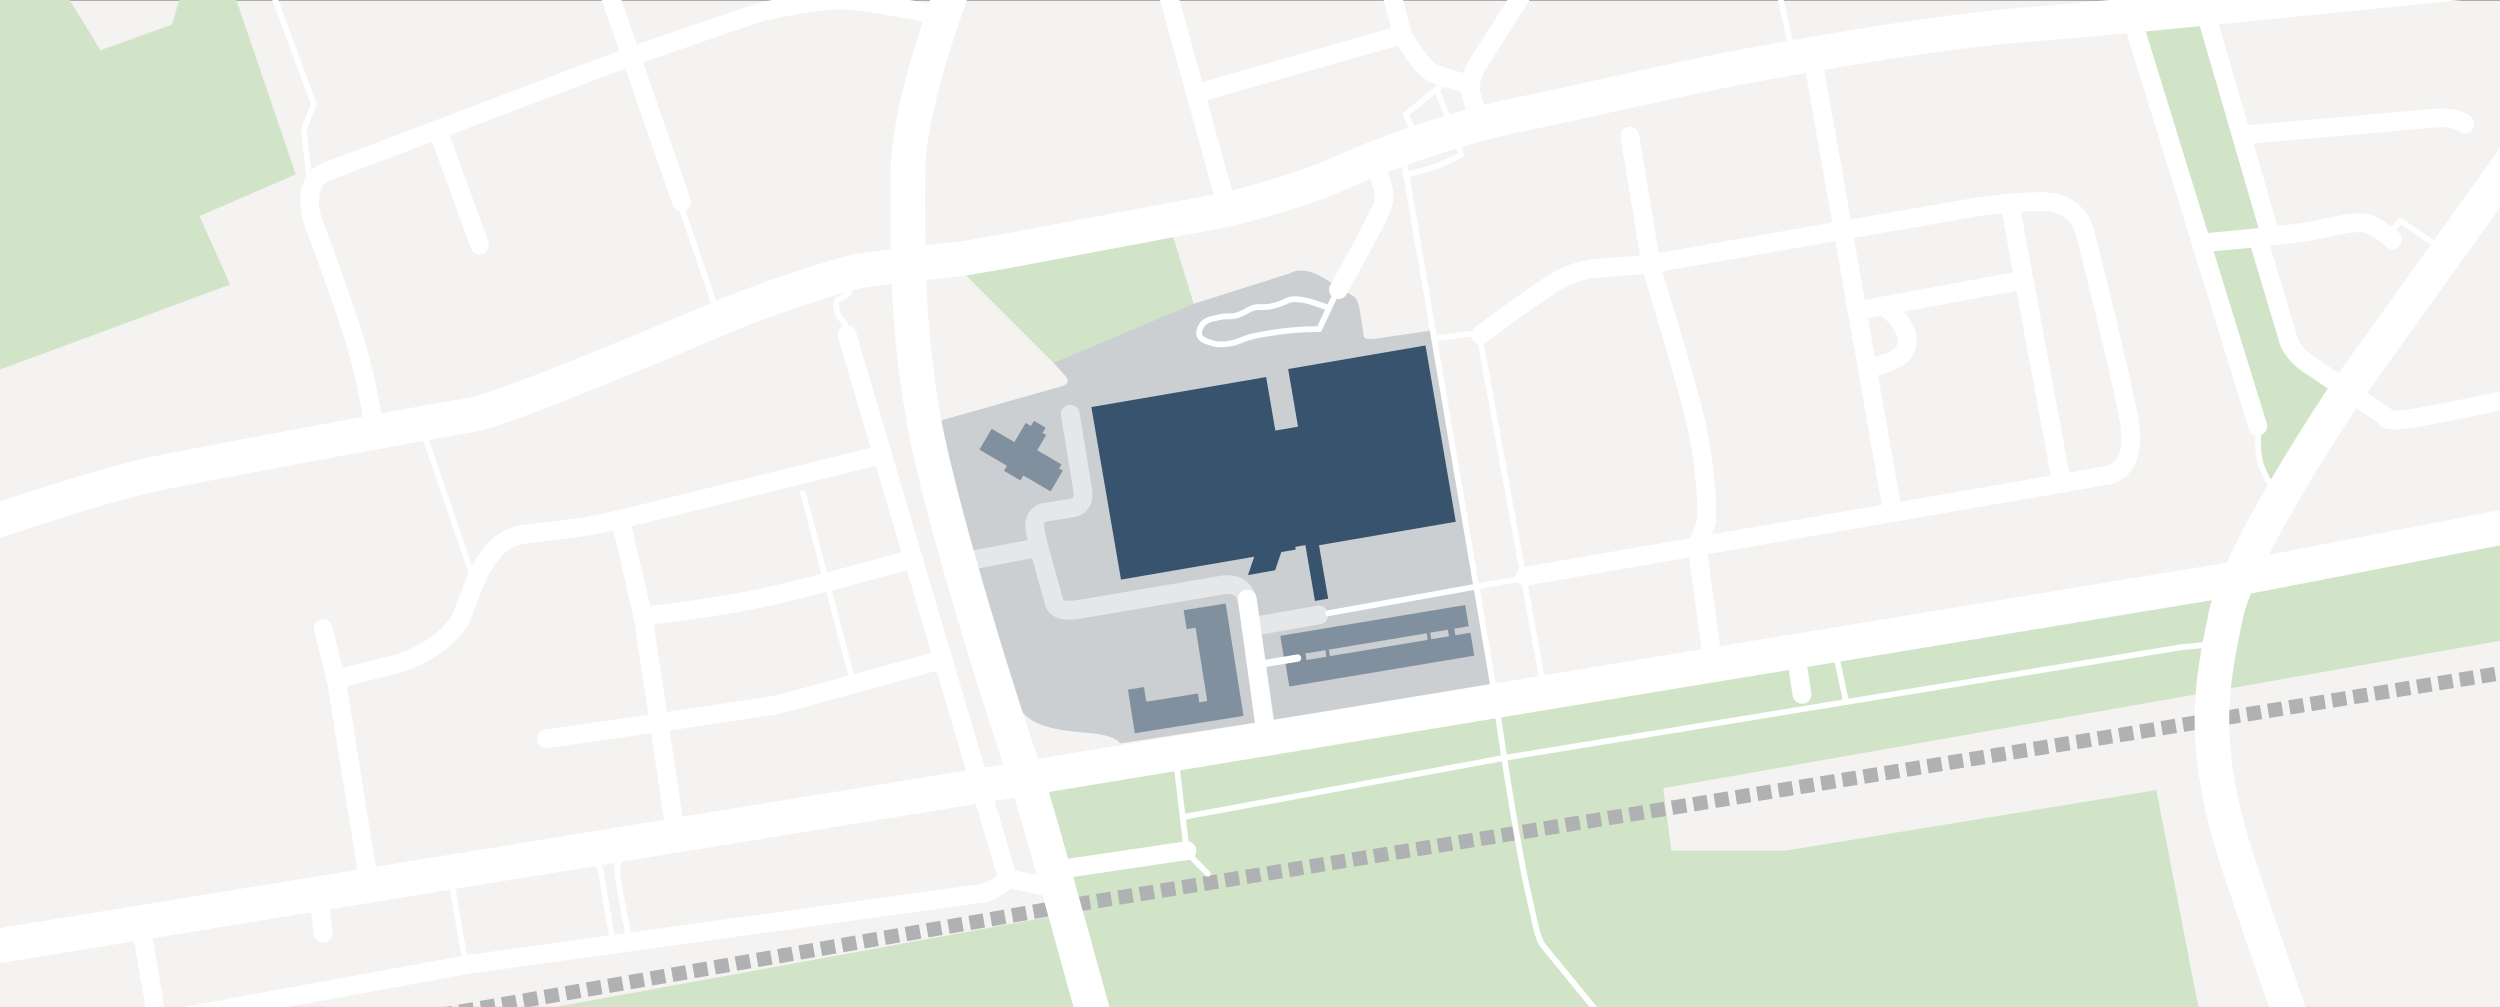 <svg id="Ebene_1" data-name="Ebene 1" xmlns="http://www.w3.org/2000/svg" xmlns:xlink="http://www.w3.org/1999/xlink" viewBox="0 0 1734.01 698.4"><rect x="0" y="0" width="1734.01" height="698.4" fill="#808080" stroke="none"/><defs><style>.cls-1,.cls-10,.cls-11,.cls-12,.cls-13,.cls-14,.cls-15,.cls-16,.cls-9{fill:none;}.cls-2{clip-path:url(#clip-path);}.cls-3{fill:#f4f3f1;}.cls-4{fill:#d2e4c8;}.cls-5{fill:#cbcfd1;}.cls-6{fill:#fff;fill-opacity:0.5;}.cls-7,.cls-8{fill:#38536e;}.cls-8{opacity:0.5;isolation:isolate;}.cls-9{stroke:#afb1b2;stroke-width:10px;stroke-dasharray:9.97 4.99;}.cls-11,.cls-14,.cls-15,.cls-16,.cls-9{stroke-linejoin:round;}.cls-10,.cls-11,.cls-12,.cls-13,.cls-14,.cls-15,.cls-16{stroke:#fff;}.cls-10,.cls-11,.cls-13,.cls-14,.cls-15,.cls-16{stroke-linecap:round;}.cls-10,.cls-12,.cls-13{stroke-miterlimit:10;}.cls-10,.cls-11,.cls-12{stroke-width:24px;}.cls-13,.cls-14{stroke-width:13px;}.cls-15{stroke-width:4px;}.cls-16{stroke-width:5px;}</style><clipPath id="clip-path"><rect class="cls-1" y="-0.02" width="1734.01" height="701.59"/></clipPath></defs><g class="cls-2"><g id="Landscape"><rect id="Hintergrund" class="cls-3" x="-17.68" y="0.42" width="1751.7" height="701.16"/><polygon class="cls-4" points="660.91 181.94 811.18 155.98 831.68 222.92 732.28 253.38 660.91 181.94"/><polygon class="cls-4" points="1764.36 439.12 1153.68 546.67 1159.28 590 1238.35 590 1495.68 548 1529.35 722 782.35 756.02 579.89 792.67 546.35 752.67 102.68 772.67 102.68 750 739.12 633.83 717.02 539.71 1551.34 404.27 1764.36 363.33 1764.36 439.12"/><path class="cls-4" d="M1478.06,10.71,1529,9.22l46,152.31L1564.38,165l25.81,76.87,31.37,28-40.76,69.72s-10.39-4.76-13.35-19.94-1.26-22.66-1.26-22.66Z"/><polygon class="cls-4" points="24.46 -38.55 69.72 34.79 119.34 17 125.58 -4.53 161.47 -7.34 205.16 120.93 138.38 149.88 159.6 197.39 -51.69 275.41 -58.55 -38.55 24.46 -38.55"/></g><g id="Campus"><path id="Area" class="cls-5" d="M651.63,291.87l85.55-24.17s6.29-1.78,1.85-6.87-8.36-9.06-8.36-9.06l97.27-41.05,66.84-21.14s7.72-5.79,22.22,2.59,20.2,12.49,20.2,12.49,4.15.31,5.88,10.05,2.73,17.63,2.73,17.63-1.16,3.8,7.54,2.66,38.93-5.74,38.93-5.74l43.45,246.91L777,515.58s-2.91-5.44-20-7-39.2-2.77-48.71-15.7-28.92-72.68-28.92-72.68S666,376,662.12,355.6,651.63,291.87,651.63,291.87Z"/><path id="Streets" class="cls-6" d="M921.17,425.36a6.5,6.5,0,0,0-7.52-5.27l-40.5,7.11c-.75-5-1.37-9-1.8-11.64-1.19-7.31-5-11.23-8-13.23-6.94-4.66-15.36-3.22-17.1-2.86-3.83.65-81.78,13.85-98.64,16.69-6.55,1.1-9.25.31-10.08-.05a1.09,1.09,0,0,0,0-.17c-.1-.36-10.69-36.46-13.07-48.8-.63-3.22,0-4.4.23-4.69a2.66,2.66,0,0,1,1.6-.8h0a2.42,2.42,0,0,0,.54-.07c.42-.06,10.41-1.49,18.89-3.1,10.81-2,12.93-12.71,11.72-19.43l-8.66-52.77a6.5,6.5,0,0,0-12.83,2.1l8.67,52.83,0,.13s.64,4-1.34,4.37c-7.57,1.44-16.72,2.77-18.13,3a15.79,15.79,0,0,0-10.67,5.67c-2.11,2.67-4.32,7.49-2.82,15.24.28,1.41.64,3.1,1.08,5L664,383.74a6.5,6.5,0,0,0,1.19,12.89,6.19,6.19,0,0,0,1.21-.11l49.52-9.33c3.6,13.56,8.06,28.85,9,31.91A11.49,11.49,0,0,0,729,426c4.4,3.65,11.21,4.64,20.83,3,17.29-2.91,98.8-16.71,98.8-16.71l.38-.08c.85-.2,4.81-.65,7.16.94.46.3,1.86,1.24,2.4,4.53,2.75,16.85,13.9,94.65,14,95.43a6.49,6.49,0,0,0,6.42,5.58,5.82,5.82,0,0,0,.93-.07,6.5,6.5,0,0,0,5.52-7.35c-.09-.58-6-42.13-10.34-71.19l40.82-7.17A6.5,6.5,0,0,0,921.17,425.36Z"/><polygon id="Haupthaus" class="cls-7" points="1009.73 361.88 988.73 239.6 893.46 255.96 900.33 295.94 884.57 298.64 878.2 261.52 756.97 282.34 777.51 402 869.93 386.13 865.61 398.87 884.44 395.52 888.72 382.9 898.74 381.18 898.42 379.31 905.41 378.11 912.06 416.79 921.22 415.22 914.86 378.18 1009.73 361.88"/><polygon id="Haus" class="cls-8" points="839.56 500.19 862.5 496.55 850.1 418.58 832.59 421.37 832.59 421.37 820.99 423.21 823.09 436.38 829.25 435.4 837.34 486.23 831.85 487.11 830.88 481 795.09 486.69 793.47 476.57 782.32 478.35 783.93 488.47 783.91 488.47 787.11 508.55 834.07 501.08 834.06 501.05 839.56 500.18 839.56 500.19"/><polygon id="Dialyse" class="cls-8" points="737.18 326.4 734.6 324.89 736.22 322.14 719.41 312.25 725.61 301.71 723.15 300.26 725.27 296.65 717.15 291.87 715.03 295.48 711.39 293.35 703.57 306.64 687.85 297.39 679.34 311.87 698.42 323.09 696.38 326.55 707.75 333.24 709.79 329.78 728.66 340.88 737.18 326.4"/><path id="Parkhaus" class="cls-8" d="M1019.9,438.84l-10.43,1.74-.76-4.55,10-1.67-2.45-14.72L888,441l2.45,14.72L901,454l.76,4.55-10.14,1.69,2.65,15.93,128.29-21.4ZM1005,441.32l-12.27,2.05-.76-4.55,12.27-2.05Zm-14.72,2.46L922.46,455.1l-.76-4.55,67.84-11.32Zm-84.83,9.48,13.8-2.3.76,4.55-13.8,2.3Z"/></g><g id="Streets-2" data-name="Streets"><polyline class="cls-9" points="112.52 737.74 737.71 628.77 1762.29 462.37"/><path class="cls-10" d="M680.91-59.14S629.68,58.17,629.68,121c0,54.29-.89,103.09,11.11,170.59s61.49,222.27,69,241.63,58.5,206.24,58.5,206.24"/><path class="cls-11" d="M-78.55,387.46S57.66,338.58,110,328.1s193.91-36.68,218.12-40.61,186.39-73.21,186.39-73.21,62.13-23,81.46-26.23,71.8-8.74,71.8-8.74,22.55-3.69,51.55-9.21,132.08-24.85,132.08-24.85,50.63-12.43,77.32-24.86,80.55-31.92,125.19-41S1174.06,52.28,1221,44s124.27-22.56,192.84-27.62,378.89-37.23,378.89-37.23"/><polyline class="cls-12" points="-75.91 668.24 711.99 539.71 1553.01 401 1798.95 353.5"/><polyline class="cls-13" points="224.14 435.97 233.39 472.6 256.3 614.47"/><polyline class="cls-14" points="587.53 232.34 698.97 609.42 734.29 616.59"/><path class="cls-14" d="M233,471.08l43.85-11s35.81-10.94,44.67-35.65,18.39-50.5,40.93-53.72,39.15-3.59,65.71-10S612,315.26,612,315.26"/><polyline class="cls-14" points="430.36 360.19 446.28 429.13 468.81 579.61"/><path class="cls-14" d="M379.07,512.44l78-11.26s73.32-10.88,80.16-12.08S654,457.28,654,457.28"/><path class="cls-14" d="M445.88,427.39s51.1-5.5,88.53-13.95,99-26,99-26"/><path class="cls-14" d="M259.73,299.78a409,409,0,0,0-16.05-71.28c-12-36.5-27-76-27-76s-8.5-26.5,10-33.5,211-80,211-80l89.5-30.5s39-9,57.5-8.5S654,11.13,654,11.13"/><line class="cls-14" x1="303.56" y1="89.86" x2="332.68" y2="170"/><line class="cls-14" x1="411.68" y1="-36" x2="472.68" y2="140"/><line class="cls-14" x1="795.02" y1="-59.14" x2="851.43" y2="145.25"/><path class="cls-14" d="M955.68-42.67,972.61,24S985.68,48.67,997,52s23.33,7.33,23.33,7.33"/><line class="cls-14" x1="829.27" y1="64.96" x2="972.61" y2="24"/><path class="cls-14" d="M1080.35-42.67,1025,44.48s-7.34,12.12-4.67,20.48,5.19,21.19,5.19,21.19"/><path class="cls-14" d="M97.44,640.53l9.24,53.19s-1.81,15.4,18.2,11.77,199.51-36.56,199.51-36.56l359-49.65s16.47-6.86,15.05-11.68"/><line class="cls-14" x1="220.9" y1="620.28" x2="224.14" y2="647.37"/><path class="cls-14" d="M950.65,111.07s13,19.64,8.37,31.62-30.67,58.2-30.67,58.2"/><path class="cls-12" d="M1769.68,73.54,1626.68,273s-74,109.79-83,154.39-19.35,86.92,9.33,173.27S1599.68,735,1599.68,735"/><polyline class="cls-14" points="1446.69 -68.32 1478.06 10.71 1566 295.58"/><path class="cls-14" d="M1526.79,168.56s59.67-5.26,75.65-8.26,33.94-8.33,41.93-4.41a71.76,71.76,0,0,1,15,10.4"/><line class="cls-14" x1="1528.99" y1="5.81" x2="1574.94" y2="163.86"/><path class="cls-14" d="M1566,164.81l22,73.36a40.83,40.83,0,0,0,14,15c10,6.49,53.41,36.44,53.41,36.44s-2.5,4,21,0,74.37-15,74.37-15"/><line class="cls-14" x1="1256.86" y1="37.67" x2="1312.05" y2="351.55"/><path class="cls-14" d="M1057.83,399.75,1459.67,330s24-.44,17-38.66-29.94-127.5-29.94-127.5-3-24-30-24-55.41,5.42-55.41,5.42L1143.19,183.3l-32.59,2.58a65.58,65.58,0,0,0-30.25,8.86c-15.53,9-53.46,37.61-53.46,37.61"/><line class="cls-14" x1="1394.78" y1="145.25" x2="1429.22" y2="331.02"/><line class="cls-14" x1="1292.54" y1="214.71" x2="1401.27" y2="194.61"/><path class="cls-14" d="M1309.92,214.71s13,11,13,21-6.63,15.26-27.78,19.61"/><path class="cls-14" d="M1130.39,94.41l15.3,92.35s26,82.86,32,112.81,7,58.9,5.49,63.4-6.06,16.09-6.06,16.09l11.11,82.11"/><line class="cls-14" x1="730.67" y1="603.72" x2="823.23" y2="590"/><line class="cls-15" x1="472.68" y1="144.06" x2="498.47" y2="219.82"/><path class="cls-15" d="M587.53,192.17s3.86,9.89,0,12.14-6.11,3.6-6.11,3.6-2.47.9-1.12,6.52,2.25,6.07,4.27,8.09,3,6.74,3,6.74"/><line class="cls-15" x1="557.02" y1="342" x2="591.99" y2="474.44"/><line class="cls-15" x1="292.35" y1="296" x2="328.35" y2="401.33"/><polyline class="cls-15" points="185.02 -16 217.68 72.33 210.68 89.86 214.73 125.33"/><polyline class="cls-15" points="1002.68 56.67 975.02 79.35 983.02 97.35"/><path class="cls-15" d="M996.39,61.83l11.79,29.27,5.5,16.23s-10.58,5.67-17.29,8-21.37,6-21.37,6"/><path class="cls-15" d="M972.61,104.67,1037.41,486l5.94,39.63s10,65.17,16,90.92,6.67,34.06,11.67,40.24,62,75.84,62,75.84"/><polyline class="cls-15" points="815.35 524.67 823.23 591.33 837.68 606"/><polyline class="cls-15" points="820.32 566.75 1043.35 525.67 1512.35 449 1529.35 447.33"/><line class="cls-15" x1="1272.35" y1="449.33" x2="1280.5" y2="486.9"/><polyline class="cls-15" points="994.75 235 1025.02 230.67 1026.89 237 1071.31 480.44"/><line class="cls-15" x1="1052.81" y1="401.67" x2="921.17" y2="425.36"/><path class="cls-15" d="M925,207l-10,21.33a199.65,199.65,0,0,0-31.67,2.34c-17,2.66-19.33,4-23.33,5.66S847.35,240,840.68,238s-10.66-4-8.33-10,7-6.67,13.67-8,8,.33,14-2,7.33-5.33,15-5,15-3,18.33-4.67,12-.33,17,1.34l10.82,3.66"/><path class="cls-15" d="M1566.53,299.62s-1.4,12.52,1.52,22.23a56.68,56.68,0,0,0,9.59,17.66"/><polyline class="cls-15" points="1657.43 161.53 1664.93 153.25 1691.68 171.25"/><path class="cls-14" d="M1556.93,93.5,1688.43,82s13-1.92,21.25,4"/><path class="cls-15" d="M433.11,587.28s-6.37,11.45-4.78,20.32,7.7,44.44,8.5,44.17"/><path class="cls-15" d="M406.84,592.06s9.29,4.81,10.61,15.54,7.7,46,7.7,46"/><line class="cls-15" x1="312.37" y1="607.6" x2="322.72" y2="666.9"/><line class="cls-15" x1="1225.99" y1="-42.67" x2="1243.85" y2="39.95"/><polyline class="cls-14" points="711.99 539.71 1245.23 451.76 1249.86 481.53"/><line class="cls-14" x1="865.13" y1="415.52" x2="877.95" y2="508.55"/><line class="cls-16" x1="900" y1="456.43" x2="874.99" y2="460.59"/></g></g></svg>
